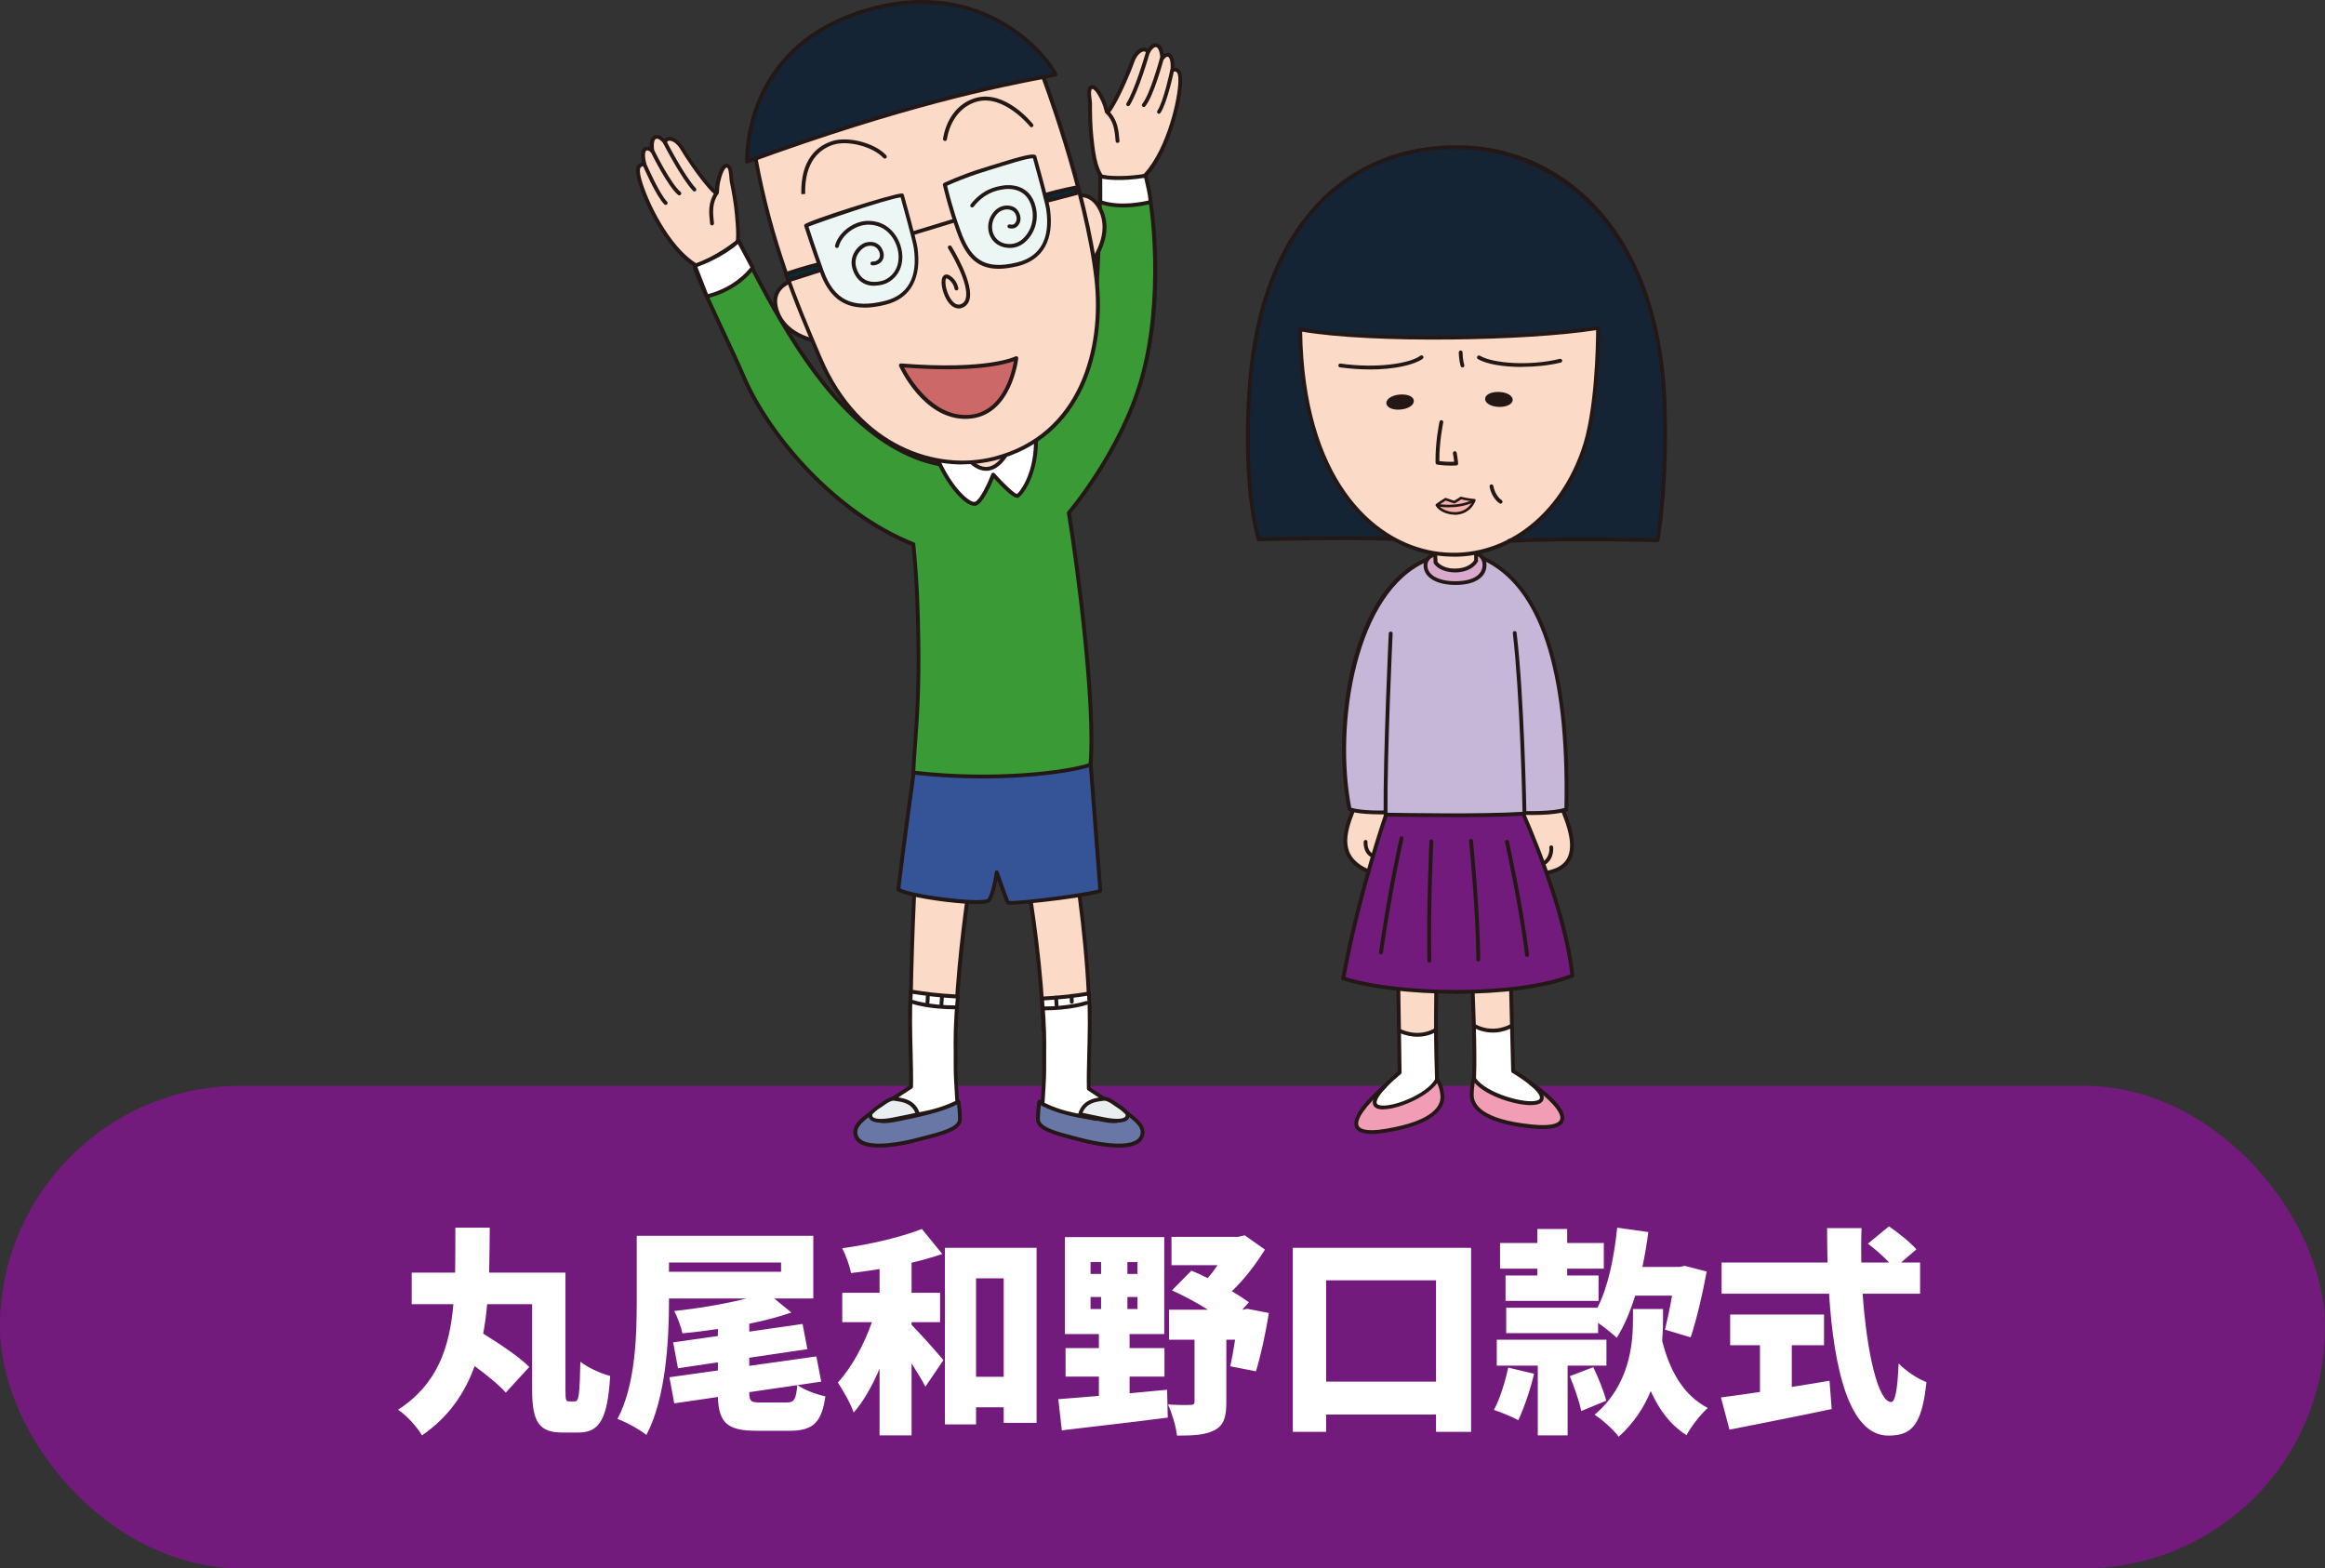 <svg width="212" height="143" viewBox="0 0 212 143" fill="none" xmlns="http://www.w3.org/2000/svg">
<rect x="0" y="0" width="212" height="143" fill="#333333" stroke="none"/>
<rect y="99" width="212" height="44" rx="22" fill="#731B7C"/>
<path d="M51.88 127.78H52.44C52.78 127.78 52.86 127.12 52.92 124.16C53.58 124.7 54.84 125.26 55.64 125.46C55.4 129.26 54.74 130.62 52.76 130.62H51.28C49.22 130.62 48.52 129.74 48.52 126.74V118.92H44.42C44.34 119.84 44.22 120.74 44.06 121.6C45.58 122.54 47.34 123.72 48.26 124.64L46.12 126.98C45.5 126.28 44.42 125.4 43.28 124.56C42.38 127.04 40.92 129.2 38.48 130.88C38.02 130.1 37.1 129.08 36.3 128.54C39.88 126.22 41 122.88 41.34 118.92H37.54V116.04H41.5C41.52 114.72 41.52 113.34 41.52 111.94H44.66C44.64 113.32 44.64 114.7 44.6 116.04H51.56V126.74C51.56 127.66 51.6 127.78 51.88 127.78ZM69.36 127.88H71.7C72.42 127.88 72.58 127.62 72.7 126.3L68.32 126.94C68.32 127.78 68.46 127.88 69.36 127.88ZM61 115.12V115.96H71.22V115.12H61ZM74.88 125.98L72.72 126.3C73.34 126.74 74.48 127.16 75.26 127.32C74.92 129.74 74.12 130.46 71.98 130.46H68.98C66.3 130.46 65.54 129.72 65.46 127.38L61.48 127.96L61.04 125.58L65.46 124.96V124.22L61.82 124.76L61.38 122.4L65.46 121.82V121.18C64.36 121.34 63.26 121.48 62.22 121.58C62.12 121.02 61.76 120.06 61.48 119.54C63.72 119.3 66.12 118.9 68.04 118.4H61V118.62C61 122.14 60.72 127.5 58.94 130.84C58.36 130.36 57.04 129.64 56.3 129.38C57.94 126.34 58.06 121.78 58.06 118.64V112.68H74.16V118.4H70.6L72.16 119.68C71 120.08 69.7 120.42 68.32 120.7V121.42L73.18 120.72L73.62 123.02L68.32 123.8V124.54L74.44 123.68L74.88 125.98ZM83.12 120.56V120.8C83.94 121.62 85.62 123.52 86.02 124.02L84.38 126.44C84.08 125.84 83.6 125.08 83.12 124.32V130.88H80.2V124.8C79.54 126.36 78.74 127.78 77.84 128.8C77.56 127.96 76.88 126.8 76.4 126.06C77.68 124.66 78.8 122.58 79.5 120.56H76.8V117.88H80.2V115.72C79.32 115.86 78.44 115.98 77.6 116.08C77.48 115.44 77.12 114.44 76.8 113.82C79.4 113.46 82.18 112.8 84.06 112.06L85.92 114.34C85.06 114.64 84.1 114.9 83.12 115.14V117.88H85.72V120.56H83.12ZM89 125.54H91.52V116.56H89V125.54ZM86.16 113.78H94.52V129.74H91.52V128.32H89V129.88H86.16V113.78ZM99.44 118.26V119.36H100.4V118.26H99.44ZM99.44 115.08V116.16H100.4V115.08H99.44ZM103.72 116.16V115.08H102.8V116.16H103.72ZM103.72 119.36V118.26H102.8V119.36H103.72ZM103 125.52V127.04C104.14 126.94 105.3 126.82 106.42 126.72L106.48 129.26C103.1 129.7 99.48 130.1 96.82 130.42L96.5 127.58C97.54 127.5 98.82 127.4 100.2 127.28V125.52H97.16V122.92H100.2V121.64H97.1V112.8H106.16V121.64H103V122.92H106.18V125.52H103ZM113.74 119.34L115.7 119.72C115.4 121.6 114.94 123.68 114.52 125.04L112.18 124.58C112.32 123.94 112.48 123.08 112.62 122.16H111.82V127.88C111.82 129.18 111.6 129.98 110.72 130.42C109.86 130.86 108.76 130.9 107.32 130.9C107.24 130.08 106.86 128.84 106.5 128.06C107.24 128.12 108.26 128.12 108.54 128.1C108.82 128.1 108.92 128.04 108.92 127.8V122.16H106.6V119.42H110.14C109.1 118.76 107.9 118.12 106.86 117.66L108.64 115.86C109.12 116.06 109.62 116.28 110.12 116.54C110.44 116.18 110.74 115.78 111.02 115.36H106.82V112.78H112.88L113.5 112.64L115.34 113.94C114.56 115.2 113.5 116.62 112.32 117.74C112.92 118.08 113.46 118.44 113.88 118.74L113.28 119.42H113.32L113.74 119.34ZM120.92 125.98H130.94V116.74H120.92V125.98ZM117.88 113.78H134.14V130.56H130.94V128.98H120.92V130.56H117.88V113.78ZM137.34 119.24H145.66C146.64 117.34 147.18 114.64 147.46 111.94L150.3 112.34C150.16 113.42 149.98 114.48 149.76 115.52H153.18L153.62 115.42L155.62 115.94C155.24 118.04 154.68 120.38 154.16 121.94L151.82 121.24C152.02 120.42 152.26 119.3 152.46 118.14H149.1C148.64 119.62 148.08 120.94 147.42 121.98C147.06 121.64 146.34 121.06 145.72 120.62V121.56H137.34V119.24ZM140.18 116.3V115.68H136.78V113.34H140.18V112.06H142.9V113.34H146.24V115.68H142.9V116.3H145.76V118.62H137.28V116.3H140.18ZM137.52 124.7L139.88 125.26C139.54 126.74 138.94 128.44 138.44 129.5C137.9 129.18 136.82 128.76 136.22 128.56C136.76 127.56 137.24 126.04 137.52 124.7ZM146.48 124.52H142.94V130.88H140.22V124.52H136.48V122.16H146.48V124.52ZM143.14 125.48L145.28 124.66C145.74 125.62 146.26 126.9 146.46 127.72L144.18 128.66C144.02 127.84 143.56 126.5 143.14 125.48ZM151.64 119.36V120.38C151.64 120.94 151.62 121.56 151.56 122.24C152.22 124.94 153.5 127.24 155.72 128.38C155.08 128.94 154.2 130.08 153.78 130.86C152.3 129.92 151.28 128.54 150.52 126.84C149.92 128.3 149 129.74 147.6 131C147.12 130.36 146.1 129.44 145.4 129C148.58 126.3 148.9 122.62 148.9 120.3V119.36H151.64ZM163.38 122.66V126.46C164.52 126.28 165.68 126.1 166.82 125.9L167.02 128.48C163.8 129.16 160.32 129.84 157.7 130.36L156.92 127.42C157.9 127.3 159.14 127.12 160.48 126.92V122.66H157.76V119.86H166.32V122.66H163.38ZM175.08 117.96H169.84C170.22 123.36 171.26 127.84 172.44 127.84C172.8 127.84 173.02 126.76 173.12 124.32C173.78 125 174.84 125.72 175.66 126.02C175.24 130.02 174.28 130.9 172.18 130.9C168.64 130.9 167.22 124.88 166.78 117.96H156.98V115.12H166.64C166.62 114.08 166.6 113.02 166.6 111.98H169.74C169.7 113.02 169.7 114.08 169.72 115.12H172.26C171.72 114.54 170.96 113.88 170.32 113.4L172.24 111.82C173.08 112.4 174.2 113.28 174.74 113.92L173.34 115.12H175.08V117.96Z" fill="white"/>
<g clip-path="url(#clip0_235_58)">
<path d="M134.395 98.318C134.395 98.318 134.208 98.896 134.208 99.865C134.208 100.833 135.1 102.251 139.662 102.713C144.166 103.169 142.556 100.827 139.585 98.78L134.395 98.318Z" fill="#F19DB5"/>
<path d="M126.272 99.037C123.552 101.405 122.076 103.804 126.413 103.079C130.808 102.348 131.591 100.885 131.533 99.922C131.475 98.96 131.046 98.395 131.046 98.395L126.272 99.031V99.037Z" fill="#F19DB5"/>
<path d="M130.962 90.452C130.943 91.697 130.937 92.71 130.937 93.641V94.879L127.619 95.225L127.568 93.718C127.542 92.146 127.523 90.632 127.517 90.202L127.498 89.194L130.969 89.271V90.458L130.962 90.452Z" fill="#FBDAC8"/>
<path d="M127.575 94.02C127.6 95.919 127.632 97.799 127.632 97.799C127.632 97.799 125.451 99.544 125.361 100.462C125.214 101.854 130.109 100.243 131.039 98.46C130.982 96.728 130.956 95.431 130.943 93.981L130.872 93.936C130.872 93.936 129.538 94.848 127.639 94.007L127.581 94.033L127.575 94.02Z" fill="white"/>
<path d="M137.782 90.299C137.782 90.299 137.821 91.723 137.859 93.314V94.771L134.427 95.053L134.388 93.346C134.343 91.736 134.279 90.453 134.279 90.453L134.241 89.093L137.737 88.881L137.782 90.299Z" fill="#FBDAC8"/>
<path d="M134.452 93.551C134.452 93.551 135.967 94.507 137.814 93.551L137.866 93.564C137.917 95.54 137.968 97.677 137.968 97.677C137.968 97.677 140.426 99.095 140.58 100.006C140.817 101.398 135.466 100.102 134.401 98.363C134.459 97.112 134.433 95.226 134.388 93.609L134.446 93.545L134.452 93.551Z" fill="white"/>
<path d="M123.34 73.976C122.525 76.042 121.967 78.197 124.713 79.416L126.618 79.917L128.184 73.539L124.809 72.038L123.34 73.976Z" fill="#FBDAC8"/>
<path d="M141.035 79.571C144.603 78.974 143.101 75.381 142.537 73.97L140.567 72.404L137.814 73.155L140.002 79.847L141.035 79.564V79.571Z" fill="#FBDAC8"/>
<path d="M126.368 74.316C126.368 74.316 123.943 81.258 122.467 89.207C127.234 90.728 138.064 91.062 143.364 88.951C142.71 82.618 138.905 74.265 138.905 74.265L138.687 71.839L126.49 71.653L126.362 74.309L126.368 74.316Z" fill="#731B7C"/>
<path d="M135.255 50.911C139.194 52.714 143.133 58.091 142.825 73.784C142.825 73.784 142.062 74.175 139.104 74.13L139.008 74.175C135.158 74.458 126.343 74.272 126.343 74.272L126.279 74.066C123.963 74.13 123.058 73.784 123.058 73.784C121.557 66.277 123.308 53.83 130.128 51.02L135.255 50.911Z" fill="#C6B7D9"/>
<path d="M130.795 50.584C130.795 50.584 129.948 50.725 129.98 51.617C130.025 52.522 131.058 53.195 132.842 53.163C134.626 53.131 135.421 52.368 135.357 51.424C135.312 50.789 134.876 50.545 134.593 50.449L130.789 50.584H130.795Z" fill="#D9AACD"/>
<path d="M126.997 49.147C123.654 48.973 114.755 49.172 114.755 49.172C113.909 45.983 113.492 40.966 113.998 34.768C115.051 21.545 122.038 13.692 132.316 13.429C142.081 13.179 151.018 20.685 151.763 36.263C152.077 44.328 151.14 49.268 151.14 49.268C151.14 49.268 143.839 49.031 137.596 49.313L126.991 49.147H126.997Z" fill="#152435"/>
<path d="M134.574 49.667L134.6 50.488V51.142C133.881 52.329 131.552 52.239 130.911 51.296L130.879 50.578L130.859 49.943L134.574 49.66V49.667Z" fill="#FBDAC8"/>
<path d="M118.554 30.034C118.836 54.241 139.149 55.832 144.327 41.165C145.757 37.284 145.712 29.893 145.712 29.893C139.476 30.925 124.835 31.157 118.554 30.034Z" fill="#FBDAC8"/>
<path d="M128.742 36.546C128.774 36.828 128.312 37.104 127.722 37.162C127.125 37.226 126.618 37.046 126.593 36.771C126.567 36.495 127.023 36.212 127.619 36.155C128.216 36.09 128.723 36.27 128.749 36.546H128.742Z" fill="#231815"/>
<path d="M137.757 36.462C137.744 36.744 137.25 36.95 136.653 36.917C136.056 36.892 135.582 36.642 135.594 36.359C135.607 36.077 136.101 35.872 136.698 35.904C137.295 35.929 137.769 36.18 137.757 36.462Z" fill="#231815"/>
<path d="M131.014 46.048C131.014 46.048 131.328 45.81 131.809 45.515L132.592 45.778C132.592 45.778 132.746 45.714 133.221 45.406C133.221 45.406 133.83 45.56 134.44 45.612C133.676 47.44 131.437 46.85 131.014 46.048Z" fill="#F5B1AA"/>
<path d="M140.689 102.95C140.381 102.95 140.028 102.931 139.643 102.893C134.76 102.398 134.029 100.788 134.029 99.871C134.029 98.883 134.215 98.292 134.221 98.267C134.253 98.177 134.35 98.126 134.439 98.151C134.529 98.183 134.581 98.279 134.555 98.369C134.555 98.369 134.375 98.94 134.375 99.864C134.375 100.66 135.062 102.071 139.675 102.533C141.702 102.739 142.158 102.341 142.254 102.091C142.472 101.494 141.362 100.217 139.482 98.921C139.405 98.863 139.38 98.754 139.437 98.677C139.495 98.594 139.604 98.575 139.681 98.632C140.695 99.332 143.005 101.077 142.588 102.212C142.408 102.7 141.786 102.944 140.689 102.944V102.95Z" fill="#231815"/>
<path d="M125.059 103.393C124.251 103.393 123.757 103.194 123.571 102.802C123.09 101.789 124.982 99.928 126.15 98.914C126.221 98.85 126.336 98.856 126.4 98.933C126.464 99.004 126.458 99.12 126.381 99.184C124.572 100.756 123.616 102.09 123.885 102.661C123.994 102.892 124.469 103.245 126.375 102.924C130.814 102.186 131.392 100.743 131.347 99.954C131.296 99.062 130.904 98.529 130.898 98.523C130.84 98.446 130.853 98.337 130.93 98.279C131.007 98.221 131.116 98.234 131.174 98.311C131.193 98.337 131.636 98.927 131.693 99.928C131.745 100.839 131.135 102.481 126.426 103.264C125.893 103.354 125.432 103.399 125.047 103.399L125.059 103.393Z" fill="#231815"/>
<path d="M126.131 101.161C125.951 101.161 125.791 101.141 125.656 101.103C125.316 101 125.143 100.763 125.175 100.442C125.271 99.544 127.029 98.062 127.446 97.715L127.33 90.202C127.33 90.106 127.407 90.022 127.504 90.022C127.581 90.022 127.683 90.1 127.683 90.196L127.799 97.792C127.799 97.844 127.773 97.901 127.735 97.933C127.144 98.408 125.598 99.787 125.528 100.474C125.515 100.583 125.534 100.699 125.759 100.763C126.772 101.071 130.076 99.82 130.853 98.408C130.763 95.617 130.737 93.885 130.782 90.446C130.782 90.35 130.878 90.273 130.962 90.273C131.058 90.273 131.135 90.356 131.135 90.452C131.084 93.898 131.116 95.63 131.206 98.44C131.206 98.472 131.206 98.498 131.186 98.524C130.506 99.839 127.632 101.148 126.131 101.148V101.161Z" fill="#231815"/>
<path d="M129.243 94.532C128.755 94.532 128.19 94.436 127.562 94.16C127.472 94.121 127.433 94.019 127.472 93.929C127.51 93.839 127.613 93.801 127.703 93.839C129.48 94.622 130.718 93.82 130.77 93.781C130.847 93.724 130.956 93.749 131.013 93.826C131.065 93.903 131.046 94.012 130.969 94.07C130.93 94.096 130.276 94.532 129.243 94.532Z" fill="#231815"/>
<path d="M124.713 79.59C124.713 79.59 124.668 79.59 124.642 79.577C121.736 78.287 122.358 75.978 123.173 73.912C123.212 73.822 123.308 73.777 123.404 73.816C123.494 73.854 123.539 73.95 123.5 74.047C122.711 76.048 122.16 78.101 124.784 79.263C124.873 79.301 124.912 79.404 124.873 79.494C124.841 79.558 124.777 79.596 124.713 79.596V79.59Z" fill="#231815"/>
<path d="M141.035 79.751C140.952 79.751 140.875 79.693 140.862 79.603C140.849 79.507 140.913 79.417 141.01 79.398C141.927 79.244 142.556 78.871 142.883 78.294C143.582 77.049 142.787 75.06 142.408 74.105L142.383 74.034C142.344 73.944 142.389 73.841 142.479 73.803C142.569 73.764 142.671 73.809 142.71 73.899L142.735 73.97C143.14 74.977 143.974 77.069 143.191 78.461C142.812 79.141 142.094 79.571 141.074 79.738C141.061 79.738 141.054 79.738 141.042 79.738L141.035 79.751Z" fill="#231815"/>
<path d="M125.117 78.185C125.117 78.185 125.059 78.178 125.034 78.166C124.251 77.742 124.347 76.786 124.347 76.741C124.36 76.645 124.45 76.581 124.539 76.587C124.636 76.6 124.706 76.684 124.693 76.78C124.693 76.812 124.623 77.543 125.194 77.858C125.277 77.903 125.309 78.012 125.264 78.095C125.232 78.153 125.175 78.185 125.111 78.185H125.117Z" fill="#231815"/>
<path d="M140.849 78.839C140.798 78.839 140.74 78.813 140.708 78.768C140.65 78.691 140.669 78.582 140.746 78.524C141.369 78.062 141.272 77.318 141.272 77.286C141.26 77.19 141.324 77.1 141.42 77.087C141.516 77.068 141.606 77.138 141.619 77.235C141.619 77.273 141.754 78.223 140.958 78.807C140.926 78.832 140.888 78.839 140.855 78.839H140.849Z" fill="#231815"/>
<path d="M139.592 100.769C137.988 100.769 135.068 99.781 134.26 98.459C134.241 98.427 134.234 98.395 134.234 98.356C134.356 95.796 134.112 90.516 134.106 90.458C134.106 90.362 134.177 90.279 134.273 90.272C134.382 90.272 134.452 90.343 134.459 90.439C134.459 90.49 134.703 95.719 134.587 98.311C135.485 99.678 139.149 100.717 140.195 100.332C140.419 100.249 140.432 100.133 140.413 100.031C140.297 99.351 138.552 98.209 137.885 97.824C137.834 97.792 137.802 97.74 137.795 97.676L137.609 90.298C137.609 90.202 137.686 90.118 137.782 90.118C137.879 90.118 137.956 90.195 137.956 90.291L138.142 97.573C138.629 97.862 140.599 99.081 140.753 99.973C140.804 100.287 140.644 100.538 140.31 100.66C140.124 100.73 139.874 100.762 139.585 100.762L139.592 100.769Z" fill="#231815"/>
<path d="M136.12 94.154C135.1 94.154 134.407 93.724 134.362 93.698C134.279 93.647 134.253 93.538 134.305 93.454C134.356 93.371 134.465 93.352 134.549 93.397C134.606 93.435 136.005 94.282 137.737 93.39C137.827 93.345 137.93 93.377 137.975 93.467C138.02 93.551 137.987 93.66 137.898 93.705C137.25 94.038 136.64 94.154 136.12 94.154Z" fill="#231815"/>
<path d="M132.759 90.613C128.807 90.613 124.886 90.164 122.423 89.381C122.339 89.355 122.288 89.272 122.301 89.182C123.757 81.31 126.182 74.335 126.208 74.265C126.24 74.175 126.343 74.13 126.433 74.156C126.522 74.188 126.574 74.291 126.542 74.38C126.516 74.451 124.129 81.31 122.679 89.092C127.626 90.613 138.103 90.792 143.185 88.842C142.498 82.625 138.796 74.432 138.758 74.348C138.719 74.259 138.758 74.156 138.848 74.117C138.937 74.079 139.04 74.117 139.078 74.207C139.117 74.291 142.896 82.657 143.55 88.945C143.557 89.022 143.512 89.099 143.441 89.124C140.849 90.157 136.788 90.619 132.765 90.619L132.759 90.613Z" fill="#231815"/>
<path d="M125.72 74.252C123.808 74.252 123.026 73.963 122.994 73.951C122.936 73.931 122.897 73.88 122.884 73.822C121.377 66.271 123.058 53.747 130.057 50.859C130.147 50.821 130.25 50.859 130.288 50.956C130.327 51.052 130.288 51.148 130.192 51.187C123.654 53.888 121.73 66.052 123.212 73.655C123.488 73.732 124.431 73.951 126.278 73.899C126.368 73.893 126.458 73.97 126.458 74.072C126.458 74.169 126.381 74.252 126.285 74.252C126.086 74.252 125.9 74.258 125.72 74.258V74.252Z" fill="#231815"/>
<path d="M139.572 74.309C139.418 74.309 139.264 74.309 139.097 74.309C139.001 74.309 138.924 74.226 138.924 74.129C138.924 74.033 139.014 73.956 139.104 73.956C141.414 73.995 142.37 73.757 142.652 73.668C142.889 61.054 140.374 53.451 135.184 51.071C135.094 51.032 135.055 50.923 135.1 50.84C135.139 50.75 135.248 50.711 135.331 50.756C140.676 53.207 143.255 60.958 143.005 73.796C143.005 73.86 142.966 73.918 142.909 73.95C142.876 73.963 142.158 74.316 139.579 74.316L139.572 74.309Z" fill="#231815"/>
<path d="M132.727 53.336C131.001 53.336 129.859 52.668 129.807 51.622C129.782 50.795 130.423 50.468 130.77 50.41C130.866 50.397 130.956 50.461 130.969 50.557C130.982 50.654 130.917 50.743 130.821 50.763C130.751 50.776 130.128 50.904 130.154 51.616C130.199 52.482 131.264 53.034 132.836 52.995C133.785 52.976 134.491 52.752 134.876 52.328C135.101 52.084 135.203 51.783 135.184 51.443C135.152 50.929 134.812 50.711 134.536 50.622C134.446 50.59 134.395 50.493 134.427 50.397C134.459 50.307 134.555 50.256 134.651 50.288C134.959 50.391 135.485 50.679 135.537 51.417C135.569 51.853 135.428 52.245 135.139 52.559C134.69 53.047 133.894 53.316 132.849 53.336C132.81 53.336 132.772 53.336 132.727 53.336Z" fill="#231815"/>
<path d="M132.406 74.509C129.249 74.509 126.388 74.451 126.336 74.451C126.24 74.451 126.163 74.374 126.163 74.278C126.118 68.612 126.625 57.866 126.631 57.757C126.631 57.66 126.715 57.596 126.817 57.59C126.914 57.59 126.991 57.68 126.984 57.776C126.984 57.885 126.477 68.414 126.516 74.105C127.741 74.13 135.254 74.258 138.828 74.021C138.802 72.648 138.584 63.172 137.943 57.737C137.93 57.641 138 57.551 138.097 57.545C138.193 57.526 138.283 57.603 138.289 57.699C138.988 63.55 139.181 74.072 139.181 74.181C139.181 74.278 139.11 74.355 139.021 74.361C137.378 74.483 134.805 74.515 132.406 74.515V74.509Z" fill="#231815"/>
<path d="M125.919 87.019C125.919 87.019 125.9 87.019 125.893 87.019C125.797 87.006 125.733 86.916 125.746 86.82C126.58 80.969 127.613 76.439 127.626 76.394C127.645 76.298 127.748 76.24 127.837 76.26C127.934 76.279 127.991 76.375 127.972 76.471C127.959 76.516 126.933 81.033 126.099 86.871C126.086 86.961 126.009 87.019 125.925 87.019H125.919Z" fill="#231815"/>
<path d="M130.327 87.77C130.231 87.77 130.154 87.694 130.154 87.597C130.064 82.445 130.34 76.761 130.34 76.703C130.34 76.607 130.417 76.549 130.526 76.536C130.622 76.536 130.699 76.626 130.693 76.722C130.693 76.78 130.41 82.452 130.507 87.591C130.507 87.687 130.43 87.77 130.333 87.77H130.327Z" fill="#231815"/>
<path d="M134.786 87.674C134.69 87.674 134.613 87.597 134.613 87.501C134.613 83.382 133.965 76.747 133.958 76.683C133.952 76.587 134.023 76.497 134.119 76.491C134.215 76.478 134.298 76.549 134.311 76.651C134.318 76.715 134.966 83.369 134.966 87.507C134.966 87.603 134.889 87.68 134.792 87.68L134.786 87.674Z" fill="#231815"/>
<path d="M139.239 87.251C139.149 87.251 139.078 87.186 139.066 87.097C138.559 82.791 137.25 76.857 137.237 76.793C137.218 76.696 137.276 76.606 137.372 76.581C137.468 76.562 137.558 76.619 137.584 76.716C137.596 76.773 138.905 82.734 139.419 87.052C139.431 87.148 139.361 87.238 139.265 87.244C139.258 87.244 139.252 87.244 139.245 87.244L139.239 87.251Z" fill="#231815"/>
<path d="M137.596 49.493C137.5 49.493 137.423 49.422 137.423 49.326C137.423 49.23 137.494 49.146 137.59 49.14C143.268 48.883 149.908 49.056 150.993 49.088C151.14 48.209 151.865 43.455 151.589 36.269C150.832 20.55 141.664 13.602 132.759 13.602C132.611 13.602 132.463 13.602 132.322 13.602C121.993 13.865 115.211 21.782 114.172 34.781C113.722 40.292 113.985 45.463 114.89 48.992C116.039 48.967 123.924 48.812 127.003 48.967C127.1 48.967 127.177 49.056 127.17 49.153C127.17 49.249 127.1 49.319 126.984 49.319C123.686 49.153 114.845 49.345 114.755 49.345C114.659 49.358 114.601 49.294 114.582 49.217C113.639 45.643 113.357 40.369 113.819 34.749C114.871 21.558 121.781 13.518 132.309 13.249C137.384 13.101 142.087 15.084 145.546 18.786C149.376 22.879 151.583 28.917 151.936 36.25C152.25 44.244 151.32 49.249 151.307 49.3C151.294 49.383 151.217 49.441 151.127 49.441C151.057 49.441 143.762 49.21 137.603 49.486H137.596V49.493Z" fill="#231815"/>
<path d="M132.681 52.193C131.841 52.193 131.09 51.885 130.757 51.398C130.737 51.372 130.724 51.34 130.724 51.308L130.692 50.589C130.692 50.493 130.763 50.41 130.859 50.403C130.949 50.403 131.039 50.474 131.045 50.57L131.077 51.237C131.372 51.622 132.046 51.879 132.771 51.84C133.509 51.821 134.125 51.539 134.42 51.09V50.487C134.42 50.391 134.497 50.313 134.593 50.313C134.69 50.313 134.767 50.391 134.767 50.487V51.141C134.767 51.141 134.76 51.205 134.741 51.231C134.394 51.808 133.657 52.168 132.778 52.193C132.745 52.193 132.713 52.193 132.681 52.193Z" fill="#231815"/>
<path d="M132.56 50.756C131.944 50.756 131.328 50.705 130.705 50.602C124.854 49.633 118.541 43.724 118.38 30.039C118.38 29.988 118.4 29.936 118.445 29.904C118.483 29.872 118.541 29.853 118.592 29.866C124.963 31.008 139.495 30.751 145.693 29.725C145.744 29.718 145.796 29.725 145.834 29.763C145.873 29.795 145.898 29.847 145.898 29.898C145.898 29.975 145.93 37.366 144.5 41.235C142.421 47.125 137.763 50.763 132.566 50.763L132.56 50.756ZM118.733 30.244C118.951 43.564 125.079 49.313 130.763 50.256C136.512 51.205 141.895 47.529 144.166 41.113C145.443 37.661 145.533 31.322 145.539 30.103C139.277 31.098 125.168 31.342 118.733 30.244Z" fill="#231815"/>
<path d="M124.886 33.684C124.045 33.684 123.134 33.626 122.185 33.498C122.089 33.485 122.024 33.395 122.037 33.299C122.05 33.203 122.146 33.139 122.236 33.152C125.547 33.614 128.537 33.152 129.518 32.433C129.595 32.375 129.704 32.395 129.762 32.471C129.82 32.548 129.801 32.657 129.724 32.715C128.973 33.261 127.176 33.691 124.886 33.691V33.684Z" fill="#231815"/>
<path d="M138.758 33.459C137.089 33.459 135.543 33.208 134.76 32.74C134.677 32.689 134.651 32.58 134.703 32.496C134.754 32.413 134.863 32.387 134.946 32.438C136.095 33.132 139.45 33.401 142.229 32.721C142.325 32.695 142.415 32.753 142.44 32.849C142.466 32.945 142.408 33.035 142.312 33.061C141.221 33.324 139.957 33.452 138.764 33.452L138.758 33.459Z" fill="#231815"/>
<path d="M133.355 33.498C133.278 33.498 133.208 33.447 133.188 33.376C133.022 32.818 133.015 32.157 133.015 32.131C133.015 32.035 133.092 31.958 133.188 31.958C133.285 31.958 133.362 32.035 133.362 32.131C133.362 32.131 133.362 32.766 133.516 33.28C133.541 33.37 133.49 33.472 133.4 33.498C133.381 33.498 133.368 33.504 133.349 33.504L133.355 33.498Z" fill="#231815"/>
<path d="M132.258 42.455C131.585 42.455 131.078 42.365 131.046 42.365C130.962 42.352 130.904 42.281 130.898 42.198C130.853 40.356 131.251 38.47 131.257 38.451C131.277 38.355 131.373 38.297 131.463 38.316C131.559 38.335 131.617 38.432 131.597 38.528C131.597 38.547 131.225 40.292 131.245 42.044C131.488 42.076 132.002 42.127 132.592 42.102C132.573 41.909 132.534 41.595 132.483 41.351C132.464 41.255 132.521 41.165 132.618 41.146C132.714 41.126 132.804 41.184 132.823 41.28C132.906 41.672 132.951 42.23 132.958 42.249C132.958 42.294 132.945 42.339 132.919 42.377C132.893 42.416 132.849 42.435 132.797 42.442C132.605 42.455 132.425 42.461 132.252 42.461L132.258 42.455Z" fill="#231815"/>
<path d="M127.478 37.353C126.888 37.353 126.452 37.129 126.413 36.788C126.375 36.397 126.882 36.051 127.594 35.98C127.908 35.948 128.21 35.98 128.447 36.057C128.729 36.153 128.896 36.32 128.915 36.532C128.954 36.917 128.447 37.27 127.735 37.34C127.645 37.347 127.562 37.353 127.478 37.353ZM127.844 36.314C127.773 36.314 127.703 36.314 127.626 36.327C127.087 36.384 126.747 36.622 126.76 36.75C126.772 36.878 127.157 37.045 127.696 36.987C128.235 36.93 128.575 36.692 128.563 36.564C128.563 36.519 128.492 36.449 128.325 36.384C128.19 36.339 128.024 36.314 127.844 36.314Z" fill="#231815"/>
<path d="M136.762 37.103C136.724 37.103 136.685 37.103 136.647 37.103C135.928 37.071 135.402 36.75 135.421 36.365C135.421 36.243 135.486 36.128 135.588 36.032C135.813 35.826 136.236 35.717 136.705 35.737C137.423 35.769 137.949 36.089 137.93 36.474C137.911 36.84 137.417 37.103 136.756 37.103H136.762ZM136.589 36.083C136.217 36.083 135.941 36.179 135.826 36.288C135.8 36.308 135.774 36.34 135.774 36.378C135.774 36.494 136.076 36.725 136.666 36.75C137.205 36.77 137.577 36.59 137.59 36.462C137.59 36.346 137.282 36.115 136.698 36.089C136.666 36.089 136.628 36.089 136.596 36.089L136.589 36.083Z" fill="#231815"/>
<path d="M132.662 46.933C131.918 46.933 131.167 46.58 130.911 46.105C130.885 46.054 130.898 45.99 130.943 45.958C130.955 45.951 131.263 45.714 131.751 45.419C131.783 45.399 131.815 45.393 131.847 45.406L132.585 45.656C132.656 45.624 132.822 45.528 133.15 45.309C133.175 45.29 133.214 45.284 133.246 45.297C133.246 45.297 133.855 45.451 134.446 45.496C134.484 45.496 134.516 45.521 134.536 45.553C134.555 45.585 134.561 45.624 134.542 45.662C134.099 46.721 133.233 46.913 132.758 46.939C132.726 46.939 132.688 46.939 132.656 46.939L132.662 46.933ZM131.174 46.08C131.417 46.413 132.053 46.727 132.758 46.695C133.156 46.676 133.855 46.522 134.266 45.714C133.811 45.662 133.387 45.573 133.246 45.534C132.81 45.823 132.656 45.887 132.643 45.893C132.617 45.906 132.585 45.906 132.559 45.893L131.828 45.643C131.526 45.829 131.289 45.99 131.174 46.08Z" fill="#231815"/>
<path d="M132.097 46.259C131.526 46.259 131.135 46.182 131.103 46.175C131.039 46.162 131 46.098 131.013 46.041C131.026 45.976 131.09 45.931 131.148 45.951C131.167 45.951 132.771 46.265 134.253 45.598C134.311 45.572 134.382 45.598 134.407 45.656C134.433 45.713 134.407 45.784 134.349 45.81C133.547 46.169 132.72 46.259 132.104 46.259H132.097Z" fill="#231815"/>
<path d="M136.833 45.926C136.801 45.926 136.762 45.913 136.73 45.894C135.973 45.367 135.832 44.405 135.825 44.367C135.813 44.27 135.877 44.181 135.973 44.168C136.063 44.155 136.159 44.219 136.172 44.315C136.172 44.322 136.3 45.169 136.929 45.605C137.006 45.663 137.032 45.772 136.974 45.849C136.942 45.9 136.884 45.926 136.826 45.926H136.833Z" fill="#231815"/>
<path d="M66.443 24.06C67.56 23.091 67.309 20.968 67.194 19.601C67.111 18.6 66.905 17.477 66.706 16.489C66.649 16.207 66.706 15.161 66.289 15.104C65.827 15.039 65.532 16.348 65.468 16.65C65.282 17.49 65.629 18.087 64.666 16.99C63.781 15.976 62.619 14.263 62.202 13.544C61.606 12.531 60.752 12.447 60.637 12.961C60.367 12.633 60.021 12.377 59.745 12.499C59.392 12.646 59.399 13.262 59.463 13.763C59.334 13.647 59.2 13.564 59.078 13.544C58.571 13.474 58.539 14.141 58.757 14.975C58.757 14.975 58.295 14.924 58.199 15.335C58.096 15.777 58.372 16.714 58.77 17.715C59.54 19.652 61.978 24.477 65.115 24.766C65.115 24.766 65.943 24.484 66.437 24.047L66.443 24.06Z" fill="#FBDAC8"/>
<path d="M65.115 24.952C65.115 24.952 65.103 24.952 65.096 24.952C61.413 24.612 58.879 18.491 58.603 17.792C58.116 16.573 57.923 15.739 58.026 15.303C58.096 14.988 58.327 14.86 58.533 14.822C58.43 14.347 58.385 13.808 58.623 13.538C58.7 13.448 58.847 13.352 59.091 13.378C59.142 13.384 59.194 13.403 59.245 13.423C59.226 13.031 59.277 12.512 59.668 12.351C59.944 12.236 60.265 12.351 60.586 12.672C60.669 12.582 60.785 12.518 60.926 12.499C61.285 12.441 61.869 12.666 62.344 13.468C62.742 14.148 63.903 15.874 64.788 16.881C64.974 17.093 65.115 17.24 65.205 17.33C65.205 17.304 65.205 17.272 65.205 17.247C65.212 17.086 65.225 16.862 65.282 16.618C65.545 15.431 65.879 14.879 66.296 14.937C66.758 15.001 66.803 15.688 66.841 16.188C66.848 16.304 66.854 16.4 66.867 16.464C67.059 17.433 67.271 18.568 67.355 19.595L67.374 19.82C67.496 21.257 67.669 23.22 66.546 24.202C66.026 24.651 65.199 24.939 65.16 24.952C65.141 24.952 65.122 24.959 65.103 24.959L65.115 24.952ZM58.693 15.155C58.603 15.155 58.417 15.181 58.366 15.386C58.321 15.591 58.327 16.156 58.931 17.664C59.899 20.108 62.286 24.304 65.096 24.599C65.257 24.542 65.917 24.285 66.328 23.932C67.316 23.072 67.156 21.205 67.04 19.845L67.021 19.621C66.938 18.607 66.732 17.491 66.54 16.528C66.527 16.457 66.52 16.342 66.508 16.207C66.488 15.957 66.45 15.303 66.27 15.277C66.174 15.277 65.905 15.495 65.641 16.689C65.597 16.9 65.584 17.099 65.577 17.259C65.564 17.51 65.552 17.689 65.385 17.747C65.199 17.805 65.026 17.657 64.544 17.105C63.601 16.028 62.44 14.289 62.061 13.634C61.702 13.025 61.259 12.794 60.996 12.832C60.894 12.845 60.836 12.903 60.81 12.999C60.797 13.063 60.746 13.115 60.682 13.134C60.618 13.147 60.547 13.128 60.509 13.076C60.246 12.762 59.976 12.595 59.822 12.659C59.713 12.704 59.546 12.909 59.649 13.737C59.656 13.808 59.623 13.885 59.553 13.917C59.489 13.949 59.405 13.943 59.354 13.891C59.245 13.795 59.142 13.731 59.065 13.718C58.969 13.705 58.931 13.731 58.905 13.763C58.802 13.878 58.757 14.244 58.937 14.931C58.95 14.988 58.937 15.046 58.898 15.091C58.86 15.136 58.802 15.155 58.744 15.149C58.738 15.149 58.719 15.149 58.706 15.149L58.693 15.155Z" fill="#231815"/>
<path d="M63.319 17.459C63.274 17.459 63.223 17.439 63.191 17.401C62.1 16.227 60.541 13.186 60.47 13.057C60.425 12.974 60.458 12.865 60.547 12.82C60.631 12.775 60.74 12.807 60.785 12.897C60.798 12.929 62.389 16.028 63.447 17.164C63.511 17.234 63.511 17.343 63.441 17.414C63.409 17.446 63.364 17.459 63.319 17.459Z" fill="#231815"/>
<path d="M61.94 17.811C61.901 17.811 61.863 17.799 61.831 17.773C60.887 16.997 59.418 14.02 59.354 13.891C59.309 13.801 59.347 13.699 59.431 13.654C59.521 13.615 59.623 13.654 59.668 13.731C59.681 13.763 61.17 16.772 62.055 17.497C62.132 17.561 62.138 17.67 62.081 17.747C62.049 17.792 61.997 17.811 61.946 17.811H61.94Z" fill="#231815"/>
<path d="M60.701 18.684C60.656 18.684 60.611 18.665 60.579 18.633C59.816 17.876 58.674 15.213 58.622 15.104C58.584 15.014 58.622 14.912 58.712 14.873C58.802 14.835 58.905 14.873 58.943 14.963C58.956 14.989 60.111 17.671 60.823 18.383C60.894 18.453 60.894 18.562 60.823 18.633C60.791 18.665 60.746 18.684 60.701 18.684Z" fill="#231815"/>
<path d="M64.923 20.551C64.833 20.551 64.756 20.487 64.75 20.397C64.634 19.371 64.532 18.479 65.225 17.446C65.276 17.362 65.385 17.343 65.468 17.395C65.552 17.446 65.571 17.555 65.52 17.638C64.929 18.517 64.981 19.242 65.103 20.352C65.115 20.448 65.045 20.538 64.949 20.545C64.942 20.545 64.936 20.545 64.929 20.545L64.923 20.551Z" fill="#231815"/>
<path d="M101.128 16.765C99.845 16.027 99.678 13.897 99.524 12.537C99.409 11.536 99.396 10.4 99.396 9.393C99.396 9.104 99.139 8.084 99.537 7.949C99.98 7.802 100.519 9.027 100.647 9.31C100.993 10.099 100.769 10.753 101.5 9.489C102.174 8.321 102.976 6.416 103.252 5.633C103.643 4.517 104.465 4.273 104.676 4.761C104.875 4.389 105.164 4.074 105.459 4.132C105.831 4.209 105.947 4.812 105.979 5.312C106.081 5.171 106.197 5.062 106.312 5.024C106.793 4.857 106.954 5.505 106.903 6.365C106.903 6.365 107.345 6.223 107.518 6.608C107.705 7.019 107.615 7.994 107.422 9.059C107.044 11.112 105.594 16.316 102.565 17.208C102.565 17.208 101.699 17.092 101.128 16.765Z" fill="#FBDAC8"/>
<path d="M102.565 17.387C102.565 17.387 102.552 17.387 102.54 17.387C102.501 17.387 101.635 17.259 101.038 16.919C99.749 16.181 99.53 14.218 99.37 12.781L99.344 12.556C99.229 11.517 99.216 10.323 99.216 9.393C99.216 9.329 99.203 9.233 99.19 9.117C99.126 8.617 99.036 7.93 99.479 7.783C99.883 7.641 100.313 8.123 100.801 9.233C100.903 9.457 100.955 9.675 101 9.836C101.006 9.861 101.013 9.887 101.019 9.919C101.096 9.816 101.199 9.637 101.34 9.399C102.013 8.232 102.815 6.313 103.078 5.575C103.386 4.69 103.919 4.363 104.285 4.344C104.413 4.331 104.548 4.376 104.65 4.453C104.907 4.068 105.202 3.895 105.491 3.952C105.901 4.036 106.055 4.536 106.113 4.927C106.158 4.895 106.203 4.87 106.254 4.857C106.485 4.774 106.652 4.844 106.748 4.921C107.037 5.139 107.101 5.685 107.088 6.166C107.3 6.166 107.55 6.249 107.679 6.544C107.858 6.949 107.833 7.808 107.595 9.098C107.461 9.836 106.165 16.335 102.617 17.387C102.604 17.387 102.584 17.394 102.565 17.394V17.387ZM99.607 8.116C99.607 8.116 99.595 8.116 99.588 8.116C99.415 8.174 99.505 8.828 99.537 9.072C99.556 9.207 99.569 9.322 99.569 9.393C99.569 10.31 99.582 11.497 99.697 12.518L99.723 12.742C99.871 14.102 100.076 15.957 101.218 16.611C101.693 16.88 102.392 17.002 102.559 17.028C105.253 16.194 106.774 11.613 107.255 9.027C107.55 7.43 107.448 6.872 107.364 6.685C107.262 6.454 107.011 6.519 106.96 6.538C106.902 6.551 106.845 6.538 106.8 6.506C106.755 6.467 106.729 6.416 106.736 6.358C106.78 5.646 106.665 5.293 106.543 5.203C106.517 5.184 106.472 5.158 106.376 5.191C106.306 5.216 106.209 5.3 106.126 5.415C106.081 5.473 106.004 5.499 105.934 5.479C105.863 5.46 105.812 5.396 105.805 5.325C105.747 4.491 105.542 4.324 105.42 4.299C105.26 4.267 105.022 4.478 104.83 4.838C104.798 4.895 104.74 4.934 104.67 4.927C104.605 4.927 104.541 4.883 104.516 4.825C104.477 4.735 104.4 4.684 104.304 4.69C104.041 4.703 103.649 5.017 103.418 5.685C103.155 6.442 102.341 8.386 101.654 9.573C101.282 10.214 101.147 10.4 100.955 10.368C100.775 10.343 100.73 10.169 100.666 9.926C100.628 9.772 100.576 9.579 100.486 9.38C100.024 8.334 99.716 8.116 99.614 8.116H99.607Z" fill="#231815"/>
<path d="M102.867 9.681C102.867 9.681 102.803 9.675 102.777 9.656C102.694 9.604 102.668 9.495 102.719 9.412C103.534 8.09 104.49 4.741 104.497 4.709C104.522 4.619 104.618 4.562 104.715 4.587C104.811 4.613 104.862 4.709 104.837 4.805C104.798 4.946 103.855 8.231 103.014 9.598C102.982 9.649 102.925 9.681 102.867 9.681Z" fill="#231815"/>
<path d="M104.291 9.758C104.253 9.758 104.214 9.745 104.182 9.72C104.105 9.656 104.099 9.547 104.157 9.47C104.882 8.584 105.754 5.344 105.761 5.312C105.786 5.216 105.882 5.165 105.979 5.19C106.075 5.216 106.126 5.312 106.101 5.408C106.062 5.543 105.196 8.757 104.426 9.701C104.394 9.745 104.343 9.765 104.291 9.765V9.758Z" fill="#231815"/>
<path d="M105.677 10.375C105.645 10.375 105.606 10.368 105.581 10.343C105.504 10.291 105.478 10.182 105.536 10.099C106.1 9.265 106.704 6.41 106.71 6.378C106.729 6.281 106.825 6.224 106.915 6.243C107.012 6.262 107.069 6.358 107.05 6.448C107.024 6.57 106.421 9.4 105.818 10.291C105.786 10.343 105.728 10.368 105.671 10.368L105.677 10.375Z" fill="#231815"/>
<path d="M101.898 13.031C101.808 13.031 101.731 12.96 101.725 12.871C101.635 11.761 101.538 11.036 100.788 10.291C100.717 10.221 100.717 10.112 100.788 10.041C100.858 9.971 100.967 9.971 101.038 10.041C101.917 10.92 101.988 11.812 102.077 12.845C102.084 12.941 102.013 13.025 101.917 13.031H101.904H101.898Z" fill="#231815"/>
<path d="M93.513 79.41L97.997 78.691C97.997 78.691 99.281 86.288 99.345 93.224C98.158 93.41 97.176 93.75 95.129 93.852C95.02 89.047 94.141 82.637 93.513 79.41Z" fill="#FBDAC8"/>
<path d="M95.129 94.026C95.084 94.026 95.04 94.007 95.007 93.981C94.975 93.949 94.95 93.904 94.95 93.859C94.834 88.791 93.897 82.33 93.339 79.449C93.333 79.404 93.339 79.353 93.365 79.314C93.391 79.276 93.436 79.25 93.48 79.244L97.965 78.525C98.061 78.512 98.151 78.576 98.164 78.666C98.177 78.743 99.454 86.353 99.511 93.224C99.511 93.314 99.447 93.384 99.364 93.397C99.011 93.455 98.677 93.519 98.331 93.59C97.51 93.757 96.579 93.949 95.129 94.026ZM93.724 79.552C94.282 82.49 95.168 88.707 95.302 93.667C96.624 93.59 97.497 93.41 98.273 93.25C98.575 93.186 98.87 93.128 99.171 93.076C99.101 86.847 98.042 80.052 97.856 78.897L93.724 79.558V79.552Z" fill="#231815"/>
<path d="M102.751 101.475C103.675 102.162 104.214 102.662 104.188 103.272C104.099 105.222 99.755 104.266 98.421 103.901C97.015 103.509 94.667 103.079 94.654 102.078C94.654 102.078 94.654 101.122 94.795 100.442C96.124 101.187 98.344 101.693 100.666 102.143C102.187 102.431 102.373 102.04 102.758 101.482L102.751 101.475Z" fill="#6977A6"/>
<path d="M102.007 104.638C100.531 104.638 98.825 104.196 98.369 104.067C98.164 104.01 97.946 103.952 97.708 103.894C96.201 103.509 94.487 103.067 94.468 102.078C94.468 102.034 94.468 101.09 94.609 100.404C94.622 100.346 94.654 100.301 94.706 100.282C94.757 100.263 94.815 100.263 94.866 100.282C96.226 101.039 98.568 101.559 100.685 101.963C102.026 102.213 102.212 101.944 102.546 101.456L102.597 101.379C102.623 101.341 102.668 101.315 102.713 101.309C102.758 101.309 102.809 101.309 102.847 101.341C103.694 101.969 104.387 102.547 104.355 103.285C104.336 103.676 104.169 103.984 103.855 104.215C103.419 104.529 102.738 104.645 101.994 104.645L102.007 104.638ZM94.917 100.705C94.821 101.328 94.821 102.066 94.821 102.072C94.834 102.797 96.547 103.233 97.792 103.554C98.029 103.612 98.254 103.67 98.459 103.727C99.928 104.132 102.674 104.632 103.656 103.92C103.88 103.759 103.996 103.541 104.009 103.259C104.034 102.771 103.598 102.335 102.79 101.726C102.405 102.271 102.052 102.579 100.621 102.303C98.587 101.912 96.335 101.424 94.917 100.699V100.705Z" fill="#231815"/>
<path d="M95.219 97.471C95.187 95.854 95.328 94.238 95.007 91.042C97.028 90.94 98.119 90.773 99.293 90.587C99.505 93.269 99.223 97.073 99.287 99.268C99.287 99.268 100.397 100.012 101.86 100.942C101.558 100.795 100.519 100.544 99.948 102.02C97.599 101.622 96.566 101.391 95.072 100.673C95.104 100.076 95.219 98.517 95.219 97.471Z" fill="white"/>
<path d="M99.941 102.193C99.941 102.193 99.922 102.193 99.909 102.193C97.612 101.802 96.521 101.571 94.988 100.833C94.924 100.801 94.885 100.737 94.892 100.666C94.898 100.512 94.911 100.3 94.93 100.044C94.975 99.332 95.039 98.247 95.039 97.478C95.033 97.054 95.039 96.624 95.039 96.169C95.052 94.873 95.065 93.41 94.834 91.068C94.834 91.017 94.847 90.972 94.873 90.933C94.898 90.895 94.95 90.876 94.994 90.876C96.945 90.773 98.035 90.619 99.261 90.42C99.312 90.42 99.357 90.42 99.396 90.458C99.434 90.497 99.46 90.535 99.46 90.58C99.588 92.21 99.537 94.276 99.486 96.092C99.454 97.24 99.428 98.324 99.447 99.171C99.723 99.351 100.711 100.012 101.936 100.795C102.013 100.846 102.039 100.948 101.994 101.032C101.949 101.115 101.847 101.147 101.763 101.102C101.622 101.032 101.282 100.942 100.942 101.077C100.583 101.218 100.294 101.558 100.089 102.091C100.063 102.161 99.999 102.2 99.922 102.2L99.941 102.193ZM95.251 100.564C96.662 101.231 97.67 101.449 99.832 101.821C100.076 101.269 100.409 100.904 100.826 100.743C100.916 100.711 101.013 100.685 101.102 100.673C99.986 99.954 99.197 99.421 99.184 99.415C99.139 99.383 99.107 99.332 99.107 99.274C99.081 98.401 99.107 97.279 99.139 96.085C99.184 94.347 99.235 92.383 99.126 90.799C98.004 90.972 96.951 91.119 95.2 91.216C95.411 93.474 95.405 94.905 95.392 96.175C95.392 96.631 95.386 97.054 95.392 97.478C95.392 98.267 95.328 99.312 95.277 100.07C95.264 100.262 95.251 100.429 95.245 100.57L95.251 100.564Z" fill="#231815"/>
<path d="M95.103 92.12C95.007 92.12 94.93 92.043 94.93 91.947C94.93 91.851 95.007 91.774 95.103 91.774C97.573 91.774 98.998 91.286 99.011 91.28C99.1 91.254 99.203 91.299 99.235 91.389C99.267 91.478 99.222 91.581 99.126 91.613C99.069 91.632 97.638 92.126 95.103 92.126V92.12Z" fill="#231815"/>
<path d="M97.728 91.518C97.632 91.518 97.555 91.447 97.555 91.351L97.529 90.825C97.529 90.728 97.599 90.645 97.696 90.639C97.798 90.639 97.875 90.709 97.882 90.805L97.907 91.332C97.907 91.428 97.837 91.511 97.74 91.518H97.734H97.728Z" fill="#231815"/>
<path d="M96.342 91.826C96.252 91.826 96.175 91.755 96.169 91.665L96.124 90.972C96.118 90.876 96.188 90.793 96.284 90.786C96.381 90.786 96.464 90.85 96.47 90.947L96.515 91.639C96.522 91.736 96.451 91.819 96.355 91.826H96.342Z" fill="#231815"/>
<path d="M101.705 100.673C102.065 100.942 102.122 100.884 102.783 101.507C103.001 102.142 102.219 102.373 100.627 102.046C100.056 101.93 99.12 101.751 98.472 101.597C98.857 100.352 99.967 100.281 100.627 100.192C100.865 100.159 101.237 100.32 101.705 100.673Z" fill="#EAEEF1"/>
<path d="M101.853 102.367C101.449 102.367 100.993 102.296 100.595 102.219L100.05 102.11C99.511 102.001 98.908 101.886 98.44 101.77C98.395 101.757 98.35 101.732 98.331 101.687C98.305 101.642 98.299 101.597 98.318 101.546C98.709 100.262 99.826 100.121 100.493 100.031L100.615 100.012C100.91 99.974 101.314 100.147 101.821 100.525C101.93 100.602 102.007 100.654 102.084 100.705C102.27 100.821 102.45 100.936 102.912 101.379C102.931 101.398 102.95 101.424 102.957 101.449C103.059 101.757 102.963 101.956 102.867 102.065C102.668 102.283 102.296 102.36 101.866 102.36L101.853 102.367ZM98.709 101.469C99.139 101.565 99.659 101.667 100.121 101.764L100.666 101.873C101.847 102.117 102.437 102.014 102.591 101.834C102.623 101.796 102.661 101.732 102.623 101.597C102.206 101.205 102.052 101.103 101.885 101C101.802 100.949 101.712 100.891 101.596 100.808C101.013 100.371 100.737 100.346 100.647 100.365L100.525 100.384C99.903 100.461 99.069 100.57 98.703 101.475L98.709 101.469Z" fill="#231815"/>
<path d="M88.579 79.501L83.465 79.231C83.465 79.231 83.08 86.289 83.016 93.225C84.203 93.411 85.095 93.661 87.142 93.764C87.251 88.958 88.04 82.908 88.579 79.501Z" fill="#FBDAC8"/>
<path d="M87.148 93.943H87.141C85.582 93.866 84.691 93.699 83.831 93.545C83.555 93.494 83.285 93.449 82.997 93.404C82.913 93.391 82.849 93.314 82.849 93.231C82.907 86.366 83.292 79.302 83.298 79.231C83.298 79.135 83.388 79.077 83.484 79.064L88.598 79.334C88.649 79.334 88.694 79.36 88.726 79.398C88.758 79.437 88.771 79.488 88.765 79.533C88.142 83.485 87.436 89.304 87.334 93.77C87.334 93.815 87.315 93.86 87.276 93.892C87.244 93.924 87.199 93.937 87.154 93.937L87.148 93.943ZM83.196 93.077C83.433 93.115 83.657 93.154 83.888 93.199C84.703 93.346 85.55 93.5 86.975 93.577C87.09 89.189 87.764 83.568 88.373 79.668L83.632 79.417C83.574 80.54 83.253 86.873 83.196 93.077Z" fill="#231815"/>
<path d="M79.429 101.475C78.505 102.162 77.966 102.662 77.992 103.272C78.082 105.222 82.425 104.266 83.76 103.901C85.165 103.509 87.513 103.079 87.526 102.078C87.526 102.078 87.526 101.122 87.385 100.442C86.057 101.187 83.837 101.693 81.514 102.143C79.994 102.431 79.808 102.04 79.423 101.482L79.429 101.475Z" fill="#6977A6"/>
<path d="M80.174 104.638C79.436 104.638 78.756 104.529 78.313 104.209C77.999 103.984 77.832 103.67 77.813 103.278C77.774 102.54 78.473 101.963 79.32 101.334C79.359 101.309 79.41 101.296 79.455 101.302C79.5 101.309 79.545 101.334 79.57 101.373L79.622 101.45C79.962 101.944 80.148 102.207 81.483 101.957C83.593 101.552 85.942 101.039 87.302 100.276C87.353 100.25 87.411 100.244 87.462 100.276C87.513 100.301 87.552 100.346 87.558 100.398C87.7 101.09 87.7 102.034 87.7 102.072C87.687 103.067 85.974 103.509 84.46 103.894C84.228 103.952 84.004 104.01 83.799 104.067C83.343 104.196 81.636 104.638 80.161 104.638H80.174ZM79.391 101.726C78.582 102.335 78.146 102.778 78.172 103.259C78.185 103.541 78.3 103.759 78.525 103.92C79.506 104.632 82.252 104.132 83.722 103.727C83.927 103.67 84.151 103.612 84.389 103.554C85.64 103.233 87.353 102.797 87.359 102.072C87.359 102.072 87.359 101.328 87.263 100.706C85.839 101.424 83.593 101.918 81.559 102.309C80.135 102.579 79.776 102.271 79.391 101.732V101.726Z" fill="#231815"/>
<path d="M87.148 97.291C87.18 95.675 87.039 94.058 87.36 90.863C85.338 90.76 84.248 90.593 83.074 90.407C82.862 93.089 83.144 96.894 83.08 99.088C83.08 99.088 81.97 99.832 80.507 100.763C80.809 100.615 81.848 100.365 82.419 101.84C84.767 101.443 85.8 101.212 87.295 100.493C87.263 99.896 87.148 98.337 87.148 97.291Z" fill="white"/>
<path d="M82.419 102.014C82.349 102.014 82.284 101.969 82.252 101.905C82.047 101.372 81.758 101.032 81.399 100.898C81.059 100.763 80.725 100.853 80.578 100.923C80.494 100.968 80.392 100.936 80.347 100.853C80.302 100.769 80.328 100.667 80.404 100.615C81.636 99.833 82.624 99.178 82.894 98.992C82.913 98.145 82.888 97.061 82.855 95.912C82.811 94.09 82.753 92.031 82.881 90.395C82.881 90.343 82.907 90.299 82.945 90.273C82.984 90.241 83.035 90.234 83.08 90.234C84.299 90.427 85.39 90.587 87.347 90.69C87.391 90.69 87.436 90.716 87.469 90.748C87.501 90.78 87.513 90.831 87.507 90.882C87.276 93.224 87.289 94.694 87.302 95.983C87.302 96.439 87.308 96.868 87.302 97.292C87.302 98.068 87.366 99.146 87.411 99.858C87.424 100.109 87.443 100.327 87.449 100.481C87.449 100.551 87.411 100.615 87.353 100.647C85.82 101.385 84.729 101.616 82.432 102.008C82.419 102.008 82.413 102.008 82.4 102.008L82.419 102.014ZM81.258 100.493C81.348 100.506 81.444 100.532 81.534 100.57C81.957 100.731 82.291 101.097 82.528 101.648C84.69 101.276 85.698 101.058 87.109 100.391C87.103 100.256 87.09 100.083 87.077 99.89C87.032 99.127 86.962 98.088 86.962 97.298C86.968 96.868 86.962 96.445 86.962 95.996C86.949 94.725 86.936 93.295 87.154 91.036C85.396 90.94 84.344 90.793 83.228 90.619C83.118 92.204 83.17 94.167 83.215 95.906C83.247 97.099 83.272 98.229 83.253 99.095C83.253 99.153 83.221 99.204 83.176 99.236C83.17 99.236 82.374 99.775 81.258 100.493Z" fill="#231815"/>
<path d="M87.167 92.031C84.633 92.031 83.202 91.543 83.144 91.518C83.054 91.486 83.003 91.383 83.035 91.293C83.067 91.203 83.17 91.158 83.26 91.184C83.272 91.184 84.697 91.678 87.167 91.678C87.263 91.678 87.34 91.755 87.34 91.851C87.34 91.947 87.263 92.024 87.167 92.024V92.031Z" fill="#231815"/>
<path d="M84.569 91.575H84.562C84.466 91.575 84.389 91.492 84.395 91.389L84.421 90.863C84.421 90.767 84.511 90.703 84.607 90.696C84.703 90.696 84.78 90.78 84.774 90.882L84.748 91.409C84.748 91.505 84.665 91.575 84.575 91.575H84.569Z" fill="#231815"/>
<path d="M85.839 91.826H85.826C85.73 91.82 85.653 91.736 85.665 91.64L85.71 90.947C85.717 90.851 85.8 90.78 85.896 90.787C85.993 90.793 86.07 90.876 86.057 90.973L86.012 91.665C86.012 91.755 85.928 91.826 85.839 91.826Z" fill="#231815"/>
<path d="M80.475 100.674C80.116 100.943 80.058 100.885 79.397 101.508C79.179 102.143 79.962 102.374 81.553 102.047C82.124 101.931 83.061 101.752 83.709 101.598C83.324 100.353 82.214 100.282 81.553 100.192C81.316 100.16 80.944 100.321 80.475 100.674Z" fill="#EAEEF1"/>
<path d="M80.327 102.367C79.897 102.367 79.519 102.29 79.326 102.072C79.224 101.957 79.128 101.758 79.237 101.456C79.243 101.43 79.262 101.405 79.282 101.386C79.75 100.943 79.923 100.834 80.109 100.712C80.186 100.661 80.263 100.616 80.372 100.532C80.879 100.154 81.283 99.98 81.579 100.019L81.7 100.038C82.368 100.122 83.484 100.269 83.875 101.552C83.888 101.597 83.882 101.649 83.862 101.693C83.837 101.738 83.798 101.764 83.754 101.777C83.285 101.892 82.676 102.014 82.143 102.117L81.598 102.226C81.2 102.309 80.744 102.374 80.34 102.374L80.327 102.367ZM79.551 101.604C79.513 101.738 79.551 101.803 79.583 101.841C79.737 102.021 80.327 102.123 81.508 101.88L82.053 101.77C82.515 101.681 83.035 101.578 83.465 101.475C83.099 100.577 82.259 100.468 81.643 100.385L81.521 100.365C81.431 100.346 81.161 100.365 80.571 100.808C80.456 100.898 80.366 100.949 80.282 101.001C80.116 101.103 79.955 101.206 79.545 101.597L79.551 101.604Z" fill="#231815"/>
<path d="M99.441 69.511C99.441 69.511 100.095 77.973 100.333 81.207C99.794 81.566 92.05 82.529 91.902 82.285C91.755 82.035 90.888 79.532 90.888 79.532C90.888 79.532 90.523 82.022 90.054 82.163C88.861 82.522 82.715 81.707 81.919 81.085C82.4 77.017 83.452 69.466 83.452 69.466L99.447 69.511H99.441Z" fill="#355497"/>
<path d="M92.133 82.491C92.024 82.491 91.947 82.491 91.908 82.478C91.883 82.478 91.793 82.452 91.748 82.375C91.639 82.195 91.216 81.008 90.94 80.239C90.779 81.105 90.49 82.215 90.093 82.337C88.842 82.715 82.644 81.888 81.803 81.233C81.752 81.195 81.726 81.137 81.739 81.073C82.214 77.05 83.266 69.524 83.272 69.447C83.285 69.364 83.356 69.293 83.446 69.293L99.441 69.338C99.531 69.338 99.608 69.409 99.614 69.498C99.614 69.498 100.268 77.967 100.506 81.195C100.506 81.259 100.48 81.317 100.429 81.355C99.851 81.74 93.512 82.491 92.133 82.491ZM92.024 82.144C92.787 82.26 99.229 81.425 100.146 81.098C99.922 78.057 99.364 70.859 99.274 69.684L83.6 69.639C83.452 70.717 82.541 77.281 82.098 81.002C83.118 81.573 88.912 82.324 89.996 81.996C90.195 81.92 90.529 80.752 90.709 79.507C90.721 79.43 90.786 79.366 90.869 79.36C90.952 79.36 91.023 79.398 91.049 79.475C91.363 80.373 91.876 81.823 92.024 82.144Z" fill="#231815"/>
<path d="M104.432 16.073C104.432 16.073 101.789 16.528 100.326 16.073C100.326 16.073 100.275 29.957 98.972 33.736C97.67 37.515 96.656 38.785 92.326 41.608C85.679 44.361 79.763 40.845 74.977 34.801C70.871 29.617 67.374 21.943 67.374 21.943C67.374 21.943 65.481 23.515 63.364 24.234C63.139 24.516 66.591 31.484 67.804 34.32C69.985 39.427 75.984 46.735 83.292 49.628C83.651 53.394 83.696 55.633 83.741 58.149C83.856 64.661 83.382 67.747 83.292 70.435C90.914 71.333 97.734 70.345 99.441 69.716C99.89 64.603 98.427 52.612 97.465 46.754C97.465 46.754 102.18 41.281 104.105 34.557C106.261 27.025 105.093 18.03 104.445 16.066L104.432 16.073Z" fill="#399A36"/>
<path d="M89.579 70.98C87.603 70.98 85.467 70.877 83.266 70.621C83.176 70.608 83.106 70.531 83.112 70.441C83.138 69.639 83.202 68.805 83.273 67.849C83.439 65.571 83.645 62.729 83.561 58.167C83.516 55.768 83.478 53.503 83.125 49.769C76.055 46.92 69.985 39.901 67.637 34.403C67.201 33.389 66.495 31.868 65.744 30.264C63.281 24.978 63.05 24.349 63.223 24.137C63.242 24.111 63.274 24.092 63.3 24.079C65.366 23.38 67.233 21.834 67.252 21.821C67.297 21.782 67.348 21.77 67.406 21.782C67.457 21.795 67.502 21.834 67.528 21.879C67.56 21.956 71.063 29.591 75.112 34.698C80.597 41.621 86.365 43.892 92.255 41.454C96.451 38.714 97.497 37.476 98.806 33.684C100.082 29.976 100.147 16.213 100.153 16.072C100.153 16.015 100.179 15.963 100.224 15.931C100.269 15.899 100.326 15.886 100.378 15.905C101.783 16.342 104.381 15.905 104.407 15.905C104.497 15.893 104.574 15.938 104.606 16.021C105.17 17.728 106.524 26.723 104.272 34.614C102.469 40.915 98.177 46.182 97.651 46.818C98.504 52.053 100.082 64.41 99.614 69.742C99.614 69.812 99.563 69.87 99.499 69.889C98.203 70.371 94.379 70.98 89.586 70.98H89.579ZM83.472 70.287C90.754 71.121 97.336 70.255 99.268 69.601C99.704 64.211 98.126 51.931 97.285 46.792C97.279 46.741 97.285 46.689 97.324 46.651C97.368 46.599 102.039 41.127 103.926 34.518C105.947 27.448 105.029 18.69 104.311 16.271C103.752 16.355 101.808 16.611 100.499 16.303C100.487 18.183 100.358 30.258 99.139 33.793C97.805 37.681 96.733 38.945 92.422 41.755C86.423 44.238 80.353 41.871 74.836 34.91C71.134 30.239 67.894 23.476 67.303 22.219C66.79 22.617 65.263 23.746 63.531 24.355C63.659 24.958 64.981 27.794 66.059 30.098C66.809 31.708 67.522 33.229 67.958 34.249C70.287 39.702 76.324 46.676 83.35 49.461C83.414 49.487 83.452 49.544 83.459 49.608C83.824 53.426 83.863 55.717 83.908 58.142C83.991 62.723 83.786 65.571 83.613 67.855C83.549 68.747 83.491 69.53 83.459 70.274L83.472 70.287Z" fill="#231815"/>
<path d="M85.512 41.897L94.468 40.184C94.468 43.308 93.127 45.015 92.794 45.207C92.46 45.4 90.568 43.282 90.568 43.282C90.568 43.282 89.631 45.688 88.964 45.926C88.296 46.163 86.545 44.373 85.505 41.897H85.512Z" fill="white"/>
<path d="M88.841 46.119C87.93 46.119 86.281 44.194 85.345 41.968C85.326 41.916 85.326 41.865 85.351 41.814C85.377 41.769 85.422 41.737 85.473 41.724L94.43 40.011C94.481 39.998 94.532 40.011 94.577 40.049C94.616 40.081 94.641 40.133 94.641 40.184C94.641 43.353 93.269 45.137 92.877 45.362C92.768 45.419 92.441 45.612 90.625 43.61C90.336 44.309 89.631 45.875 89.021 46.093C88.963 46.112 88.906 46.125 88.835 46.125L88.841 46.119ZM85.755 42.025C86.833 44.457 88.45 45.913 88.906 45.753C89.335 45.599 90.054 44.111 90.4 43.212C90.42 43.154 90.471 43.116 90.535 43.103C90.593 43.09 90.657 43.116 90.696 43.161C91.491 44.053 92.499 45.022 92.736 45.041C92.896 44.938 94.224 43.43 94.282 40.396L85.749 42.032L85.755 42.025Z" fill="#231815"/>
<path d="M91.286 38.015L92.133 40.658C92.133 40.658 90.561 44.694 88.008 41.556L87.481 38.932L89.387 38.688L91.286 38.015Z" fill="#FBDAC8"/>
<path d="M89.913 42.929C89.24 42.929 88.559 42.506 87.873 41.666C87.854 41.646 87.841 41.614 87.835 41.589L87.308 38.964C87.302 38.919 87.308 38.868 87.341 38.83C87.366 38.791 87.411 38.766 87.462 38.759L89.368 38.515L91.235 37.854C91.28 37.835 91.331 37.842 91.37 37.861C91.415 37.88 91.447 37.919 91.46 37.964L92.306 40.607C92.319 40.645 92.319 40.684 92.306 40.722C92.274 40.799 91.524 42.692 90.17 42.91C90.087 42.923 90.003 42.929 89.92 42.929H89.913ZM88.174 41.479C88.848 42.294 89.496 42.66 90.106 42.564C91.145 42.403 91.819 40.96 91.947 40.652L91.171 38.239L89.439 38.849L87.687 39.08L88.168 41.479H88.174Z" fill="#231815"/>
<path d="M96.483 18.619C96.483 18.619 99.043 16.476 100.339 19.119C101.635 21.762 99.069 24.541 99.069 24.541L96.483 18.619Z" fill="#FBDAC8"/>
<path d="M99.075 24.714C99.075 24.714 99.056 24.714 99.043 24.714C98.986 24.708 98.934 24.663 98.909 24.612L96.323 18.69C96.291 18.619 96.31 18.536 96.374 18.484C96.425 18.439 97.689 17.4 98.947 17.669C99.601 17.811 100.121 18.273 100.506 19.043C101.841 21.763 99.319 24.541 99.21 24.657C99.178 24.695 99.127 24.714 99.082 24.714H99.075ZM96.708 18.67L99.127 24.207C99.672 23.521 101.218 21.295 100.192 19.197C99.865 18.523 99.422 18.125 98.883 18.01C97.985 17.817 97.022 18.446 96.714 18.677L96.708 18.67Z" fill="#231815"/>
<path d="M73.167 25.324C73.167 25.324 69.85 25.709 70.877 28.468C71.903 31.227 75.682 31.278 75.682 31.278L73.161 25.331L73.167 25.324Z" fill="#FBDAC8"/>
<path d="M75.689 31.451C75.528 31.451 71.775 31.368 70.716 28.532C70.415 27.724 70.441 27.024 70.787 26.46C71.461 25.363 73.077 25.164 73.148 25.157C73.225 25.145 73.302 25.189 73.328 25.267L75.849 31.214C75.875 31.265 75.868 31.33 75.836 31.381C75.804 31.432 75.746 31.458 75.689 31.458V31.451ZM73.065 25.523C72.686 25.594 71.57 25.857 71.088 26.64C70.8 27.114 70.787 27.705 71.05 28.41C71.865 30.598 74.553 31.009 75.419 31.086L73.065 25.523Z" fill="#231815"/>
<path d="M94.802 6.327C94.905 6.468 94.956 6.551 94.956 6.551C94.956 6.551 99.011 17.118 99.974 25.408C100.808 32.645 98.036 39.946 90.645 41.82C85.698 43.077 78.326 41.011 74.791 32.709C72.892 28.244 70.377 22.533 68.895 14.411C68.895 14.411 68.882 14.263 68.882 14.007C83.69 8.604 91.569 6.866 94.802 6.32V6.327Z" fill="#FBDAC8"/>
<path d="M87.783 42.352C82.997 42.352 77.53 39.594 74.63 32.78L74.406 32.254C72.507 27.808 70.152 22.271 68.728 14.443C68.728 14.424 68.715 14.276 68.709 14.007C68.709 13.93 68.753 13.866 68.824 13.84C83.516 8.476 91.389 6.718 94.776 6.147C94.841 6.135 94.911 6.167 94.95 6.218C95.052 6.365 95.11 6.449 95.11 6.449C95.168 6.584 99.204 17.163 100.153 25.382C100.891 31.747 98.857 39.914 90.696 41.987C89.778 42.218 88.797 42.34 87.79 42.34L87.783 42.352ZM69.055 14.135C69.055 14.308 69.068 14.405 69.068 14.405C70.486 22.174 72.834 27.692 74.72 32.119L74.945 32.645C78.371 40.697 85.46 42.962 90.593 41.653C98.536 39.639 100.512 31.651 99.794 25.427C98.857 17.337 94.911 6.93 94.789 6.616C94.789 6.616 94.764 6.577 94.712 6.513C91.293 7.097 83.484 8.861 69.049 14.129L69.055 14.135Z" fill="#231815"/>
<path d="M78.935 0.969C89.04 -2.059 95.129 4.434 96.246 6.801C92.511 7.552 83.837 9.002 68.124 14.738C68.099 12.755 68.593 4.075 78.935 0.969Z" fill="#152435"/>
<path d="M68.124 14.911C68.093 14.911 68.054 14.898 68.022 14.879C67.977 14.847 67.945 14.796 67.945 14.738C67.926 12.967 68.349 3.959 78.878 0.796C89.47 -2.373 95.482 4.78 96.4 6.718C96.425 6.769 96.425 6.827 96.4 6.872C96.374 6.923 96.329 6.955 96.278 6.968C95.976 7.026 95.642 7.096 95.277 7.167C91.164 7.969 82.618 9.631 68.182 14.905C68.163 14.911 68.144 14.918 68.124 14.918V14.911ZM78.987 1.136C69.125 4.094 68.336 12.287 68.304 14.488C82.625 9.278 91.119 7.623 95.219 6.827C95.495 6.776 95.752 6.724 95.989 6.679C94.808 4.549 89.002 -1.86 78.987 1.142V1.136Z" fill="#231815"/>
<path d="M94.334 14.288C94.334 14.288 95.476 18.375 95.572 19.042C95.668 19.71 96.239 23.226 92.813 24.085C89.387 24.939 88.27 23.456 87.417 21.076C86.564 18.696 86.16 16.829 86.16 16.829C86.16 16.829 87.725 16.097 89.573 15.526C91.498 14.923 94.019 14.096 94.334 14.288Z" fill="#EBF6F5"/>
<path d="M91.055 24.509C88.938 24.509 87.982 23.194 87.244 21.141C86.397 18.78 85.987 16.893 85.98 16.874C85.961 16.797 86.006 16.714 86.076 16.675C86.089 16.669 87.674 15.931 89.509 15.36L90.125 15.167C93.031 14.256 94.115 13.961 94.417 14.141C94.456 14.166 94.481 14.199 94.494 14.243C94.539 14.41 95.642 18.35 95.732 19.023C96.143 21.84 95.116 23.688 92.845 24.259C92.165 24.426 91.575 24.509 91.049 24.509H91.055ZM86.359 16.932C86.468 17.407 86.865 19.043 87.578 21.019C88.457 23.457 89.586 24.714 92.768 23.919C94.873 23.393 95.784 21.724 95.399 19.107C95.309 18.485 94.366 15.058 94.192 14.436C93.718 14.391 91.645 15.065 90.24 15.501L89.624 15.694C88.11 16.162 86.776 16.746 86.365 16.932H86.359Z" fill="#231815"/>
<path d="M82.252 17.805C82.252 17.805 83.394 21.892 83.49 22.559C83.587 23.226 84.158 26.742 80.732 27.602C77.306 28.455 75.785 27.127 74.932 24.747C74.078 22.366 73.507 20.564 73.507 20.564C73.559 20.48 81.162 17.805 82.259 17.805H82.252Z" fill="#EBF6F5"/>
<path d="M78.826 28.044C76.837 28.044 75.554 26.999 74.765 24.811C73.918 22.456 73.341 20.64 73.334 20.621C73.322 20.576 73.328 20.525 73.347 20.48C73.533 20.159 81.438 17.638 82.246 17.638C82.323 17.638 82.394 17.689 82.413 17.766C82.458 17.933 83.561 21.872 83.651 22.546C84.062 25.363 83.035 27.21 80.764 27.781C80.052 27.961 79.404 28.051 78.82 28.051L78.826 28.044ZM73.719 20.666C73.873 21.147 74.393 22.732 75.099 24.695C76.055 27.358 77.729 28.179 80.693 27.435C82.798 26.909 83.709 25.247 83.324 22.623C83.24 22.013 82.323 18.716 82.124 17.997C80.822 18.157 74.695 20.275 73.719 20.666Z" fill="#231815"/>
<path d="M83.298 21.423C83.221 21.423 83.151 21.372 83.132 21.301C83.106 21.211 83.157 21.109 83.247 21.083L86.943 19.954C87.032 19.928 87.135 19.98 87.161 20.069C87.186 20.159 87.135 20.262 87.045 20.288L83.35 21.417C83.35 21.417 83.318 21.423 83.298 21.423Z" fill="#231815"/>
<path d="M87.404 28.122C87 28.122 86.609 27.833 86.301 27.294C85.877 26.55 85.678 25.434 86.057 25.119C86.185 25.01 86.416 24.946 86.782 25.254C87.096 25.517 87.302 25.87 87.385 26.274C87.404 26.37 87.34 26.46 87.25 26.48C87.154 26.499 87.064 26.434 87.045 26.345C86.981 26.017 86.814 25.735 86.557 25.523C86.397 25.389 86.301 25.369 86.281 25.389C86.134 25.517 86.185 26.377 86.609 27.121C86.782 27.423 87.135 27.904 87.59 27.743C87.815 27.666 87.962 27.519 88.039 27.288C88.508 25.947 86.48 22.681 86.455 22.649C86.403 22.566 86.429 22.457 86.512 22.405C86.596 22.354 86.705 22.38 86.756 22.463C86.846 22.604 88.899 25.908 88.373 27.41C88.257 27.737 88.033 27.962 87.706 28.077C87.603 28.116 87.507 28.128 87.404 28.128V28.122Z" fill="#231815"/>
<path d="M92.666 32.658C92.666 32.658 90.221 33.967 82.144 33.319C82.144 33.319 84.338 38.195 88.239 38.022C92.14 37.849 92.666 32.665 92.666 32.665V32.658Z" fill="#CC6867"/>
<path d="M88.033 38.195C84.197 38.195 82.073 33.588 81.983 33.383C81.957 33.325 81.964 33.261 82.002 33.209C82.041 33.158 82.099 33.133 82.163 33.139C90.061 33.774 92.563 32.51 92.589 32.497C92.647 32.472 92.717 32.472 92.768 32.51C92.82 32.549 92.852 32.606 92.845 32.671C92.845 32.722 92.255 38.009 88.252 38.188C88.181 38.188 88.11 38.188 88.04 38.188L88.033 38.195ZM82.439 33.511C82.971 34.518 85.037 37.977 88.232 37.835C91.395 37.694 92.261 34.024 92.448 32.934C91.594 33.248 88.816 33.999 82.439 33.511Z" fill="#231815"/>
<path d="M86.16 12.852C86.16 12.852 86.141 12.852 86.134 12.852C86.038 12.839 85.974 12.743 85.987 12.653C86.301 10.747 87.417 9.355 88.983 8.925C91.665 8.187 94.09 11.19 94.192 11.318C94.25 11.395 94.237 11.504 94.167 11.562C94.09 11.62 93.981 11.613 93.923 11.536C93.897 11.504 91.543 8.591 89.085 9.265C87.655 9.663 86.628 10.946 86.339 12.71C86.326 12.794 86.249 12.858 86.166 12.858L86.16 12.852Z" fill="#231815"/>
<path d="M73.065 17.702C72.988 14.481 74.553 13.294 75.875 12.865C77.344 12.396 79.789 13.038 80.815 14.167C80.879 14.238 80.873 14.353 80.802 14.417C80.732 14.481 80.623 14.475 80.552 14.404C79.622 13.378 77.319 12.768 75.984 13.198C74.771 13.59 73.347 14.687 73.418 17.689L73.065 17.702Z" fill="#231815"/>
<path d="M79.712 26.056C78.736 26.056 78.031 25.51 77.729 24.484C77.376 23.29 78.274 22.334 78.877 22.136C79.371 21.969 80.077 22.02 80.43 22.694C80.603 23.021 80.629 23.355 80.513 23.63C80.411 23.881 80.193 24.067 79.885 24.157C79.75 24.189 79.635 24.201 79.538 24.195C79.442 24.195 79.365 24.112 79.371 24.015C79.371 23.919 79.461 23.842 79.551 23.849C79.622 23.849 79.705 23.842 79.801 23.823C79.987 23.765 80.129 23.65 80.193 23.496C80.27 23.316 80.244 23.091 80.122 22.854C79.872 22.379 79.378 22.347 78.993 22.469C78.595 22.604 77.767 23.342 78.076 24.387C78.396 25.491 79.243 25.921 80.456 25.6C80.732 25.53 81.078 25.318 81.316 25.068C82.272 24.092 82.028 22.45 81.251 21.488C80.847 20.981 80.366 20.679 79.782 20.551C79.166 20.416 78.582 20.493 77.999 20.775C77.248 21.141 76.651 21.808 76.484 22.476C76.459 22.572 76.369 22.63 76.273 22.604C76.176 22.578 76.119 22.488 76.144 22.392C76.33 21.629 76.998 20.872 77.844 20.461C78.499 20.14 79.153 20.063 79.853 20.211C80.513 20.352 81.059 20.698 81.521 21.269C82.387 22.347 82.65 24.195 81.559 25.311C81.277 25.607 80.873 25.85 80.533 25.934C80.244 26.011 79.968 26.049 79.712 26.049V26.056Z" fill="#231815"/>
<path d="M92.056 22.604C91.806 22.604 91.549 22.559 91.299 22.469C90.33 22.103 89.868 21.038 90.227 19.986C90.304 19.755 90.49 19.453 90.677 19.248C91.171 18.709 91.998 18.575 92.556 18.947C92.96 19.21 93.217 19.935 92.935 20.409C92.8 20.64 92.55 20.936 91.998 20.807C91.902 20.782 91.844 20.692 91.87 20.596C91.895 20.499 91.985 20.442 92.082 20.467C92.383 20.538 92.511 20.435 92.633 20.23C92.807 19.935 92.633 19.409 92.364 19.242C91.895 18.94 91.26 19.133 90.933 19.485C90.779 19.652 90.625 19.909 90.561 20.102C90.266 20.968 90.638 21.847 91.427 22.142C92.024 22.366 92.717 22.244 93.192 21.84C94 21.147 94.346 20.037 94.09 18.959C93.641 17.06 91.908 17.201 91.568 17.253C90.721 17.368 89.733 17.651 88.777 18.85C88.72 18.927 88.604 18.94 88.534 18.876C88.457 18.818 88.444 18.703 88.508 18.632C89.541 17.336 90.612 17.035 91.53 16.906C91.921 16.855 93.923 16.682 94.443 18.882C94.731 20.089 94.34 21.327 93.429 22.11C93.05 22.437 92.563 22.61 92.069 22.61L92.056 22.604Z" fill="#231815"/>
<path d="M74.823 24.632C74.746 24.439 74.74 24.33 74.643 24.093C73.566 24.362 71.968 24.85 71.673 24.997L71.872 25.575C73.367 25.1 74.823 24.638 74.823 24.638V24.632Z" fill="#002C3C"/>
<path d="M71.872 25.748C71.801 25.748 71.731 25.703 71.705 25.632L71.506 25.055C71.474 24.971 71.512 24.882 71.589 24.843C71.904 24.683 73.508 24.195 74.599 23.926C74.682 23.9 74.772 23.951 74.804 24.028C74.862 24.163 74.887 24.259 74.913 24.349C74.932 24.42 74.951 24.484 74.983 24.567C75.003 24.612 75.003 24.663 74.983 24.708C74.964 24.753 74.926 24.785 74.881 24.798C74.881 24.798 73.424 25.26 71.929 25.735C71.91 25.735 71.891 25.741 71.878 25.741L71.872 25.748ZM71.891 25.093L71.981 25.35C73.11 24.991 74.188 24.651 74.599 24.516C74.592 24.49 74.586 24.465 74.573 24.439C74.56 24.394 74.547 24.349 74.528 24.298C73.566 24.542 72.34 24.92 71.885 25.093H71.891Z" fill="#231815"/>
<path d="M98.17 17.619C98.106 17.439 98.112 17.343 98.035 17.118C97.047 17.304 95.578 17.67 95.302 17.792L95.456 18.324C96.829 17.965 98.17 17.619 98.17 17.619Z" fill="#002C3C"/>
<path d="M95.457 18.498C95.379 18.498 95.309 18.446 95.29 18.369L95.136 17.837C95.11 17.753 95.155 17.664 95.232 17.625C95.521 17.497 96.996 17.131 98.004 16.939C98.087 16.919 98.17 16.971 98.203 17.054C98.247 17.176 98.267 17.266 98.286 17.349C98.299 17.413 98.312 17.471 98.337 17.548C98.35 17.593 98.35 17.644 98.324 17.689C98.299 17.734 98.26 17.766 98.215 17.779L95.501 18.485C95.501 18.485 95.469 18.485 95.457 18.485V18.498ZM95.514 17.901L95.572 18.106L97.946 17.49C97.946 17.49 97.939 17.452 97.933 17.433C97.927 17.394 97.92 17.362 97.907 17.317C97.035 17.49 95.938 17.76 95.514 17.895V17.901Z" fill="#231815"/>
<path d="M104.458 16.02C104.657 16.867 104.907 17.887 104.907 18.414C104.907 18.414 102.309 19.132 100.333 18.414V16.065C100.333 16.065 101.616 16.476 104.458 16.02Z" fill="white"/>
<path d="M102.398 18.914C101.705 18.914 100.955 18.831 100.268 18.581C100.198 18.555 100.153 18.491 100.153 18.414V16.066C100.153 16.008 100.178 15.957 100.223 15.925C100.268 15.892 100.326 15.88 100.377 15.899C100.39 15.899 101.667 16.29 104.426 15.848C104.522 15.835 104.605 15.892 104.625 15.982L104.644 16.078C104.843 16.932 105.074 17.894 105.074 18.42C105.074 18.497 105.023 18.568 104.946 18.587C104.875 18.606 103.733 18.914 102.392 18.914H102.398ZM100.506 18.292C102.135 18.831 104.188 18.407 104.727 18.279C104.695 17.779 104.496 16.932 104.33 16.22C102.219 16.547 100.987 16.386 100.506 16.29V18.285V18.292Z" fill="#231815"/>
<path d="M64.448 27.024L63.357 24.233C63.357 24.233 65.751 23.431 67.329 21.975L68.631 24.393C68.631 24.393 67.361 26.312 64.448 27.024Z" fill="white"/>
<path d="M64.448 27.204C64.378 27.204 64.314 27.159 64.288 27.095L63.197 24.304C63.178 24.259 63.184 24.207 63.197 24.162C63.217 24.117 63.255 24.085 63.3 24.073C63.325 24.066 65.674 23.271 67.207 21.846C67.246 21.808 67.303 21.795 67.355 21.801C67.406 21.808 67.457 21.846 67.483 21.891L68.785 24.31C68.818 24.368 68.811 24.438 68.779 24.49C68.728 24.573 67.438 26.472 64.487 27.197C64.474 27.197 64.461 27.197 64.448 27.197V27.204ZM63.589 24.342L64.557 26.819C66.925 26.19 68.15 24.746 68.426 24.381L67.284 22.25C65.937 23.418 64.153 24.13 63.589 24.336V24.342Z" fill="#231815"/>
</g>
<defs>
<clipPath id="clip0_235_58">
<rect width="94" height="104.638" fill="white" transform="translate(58)"/>
</clipPath>
</defs>
</svg>
